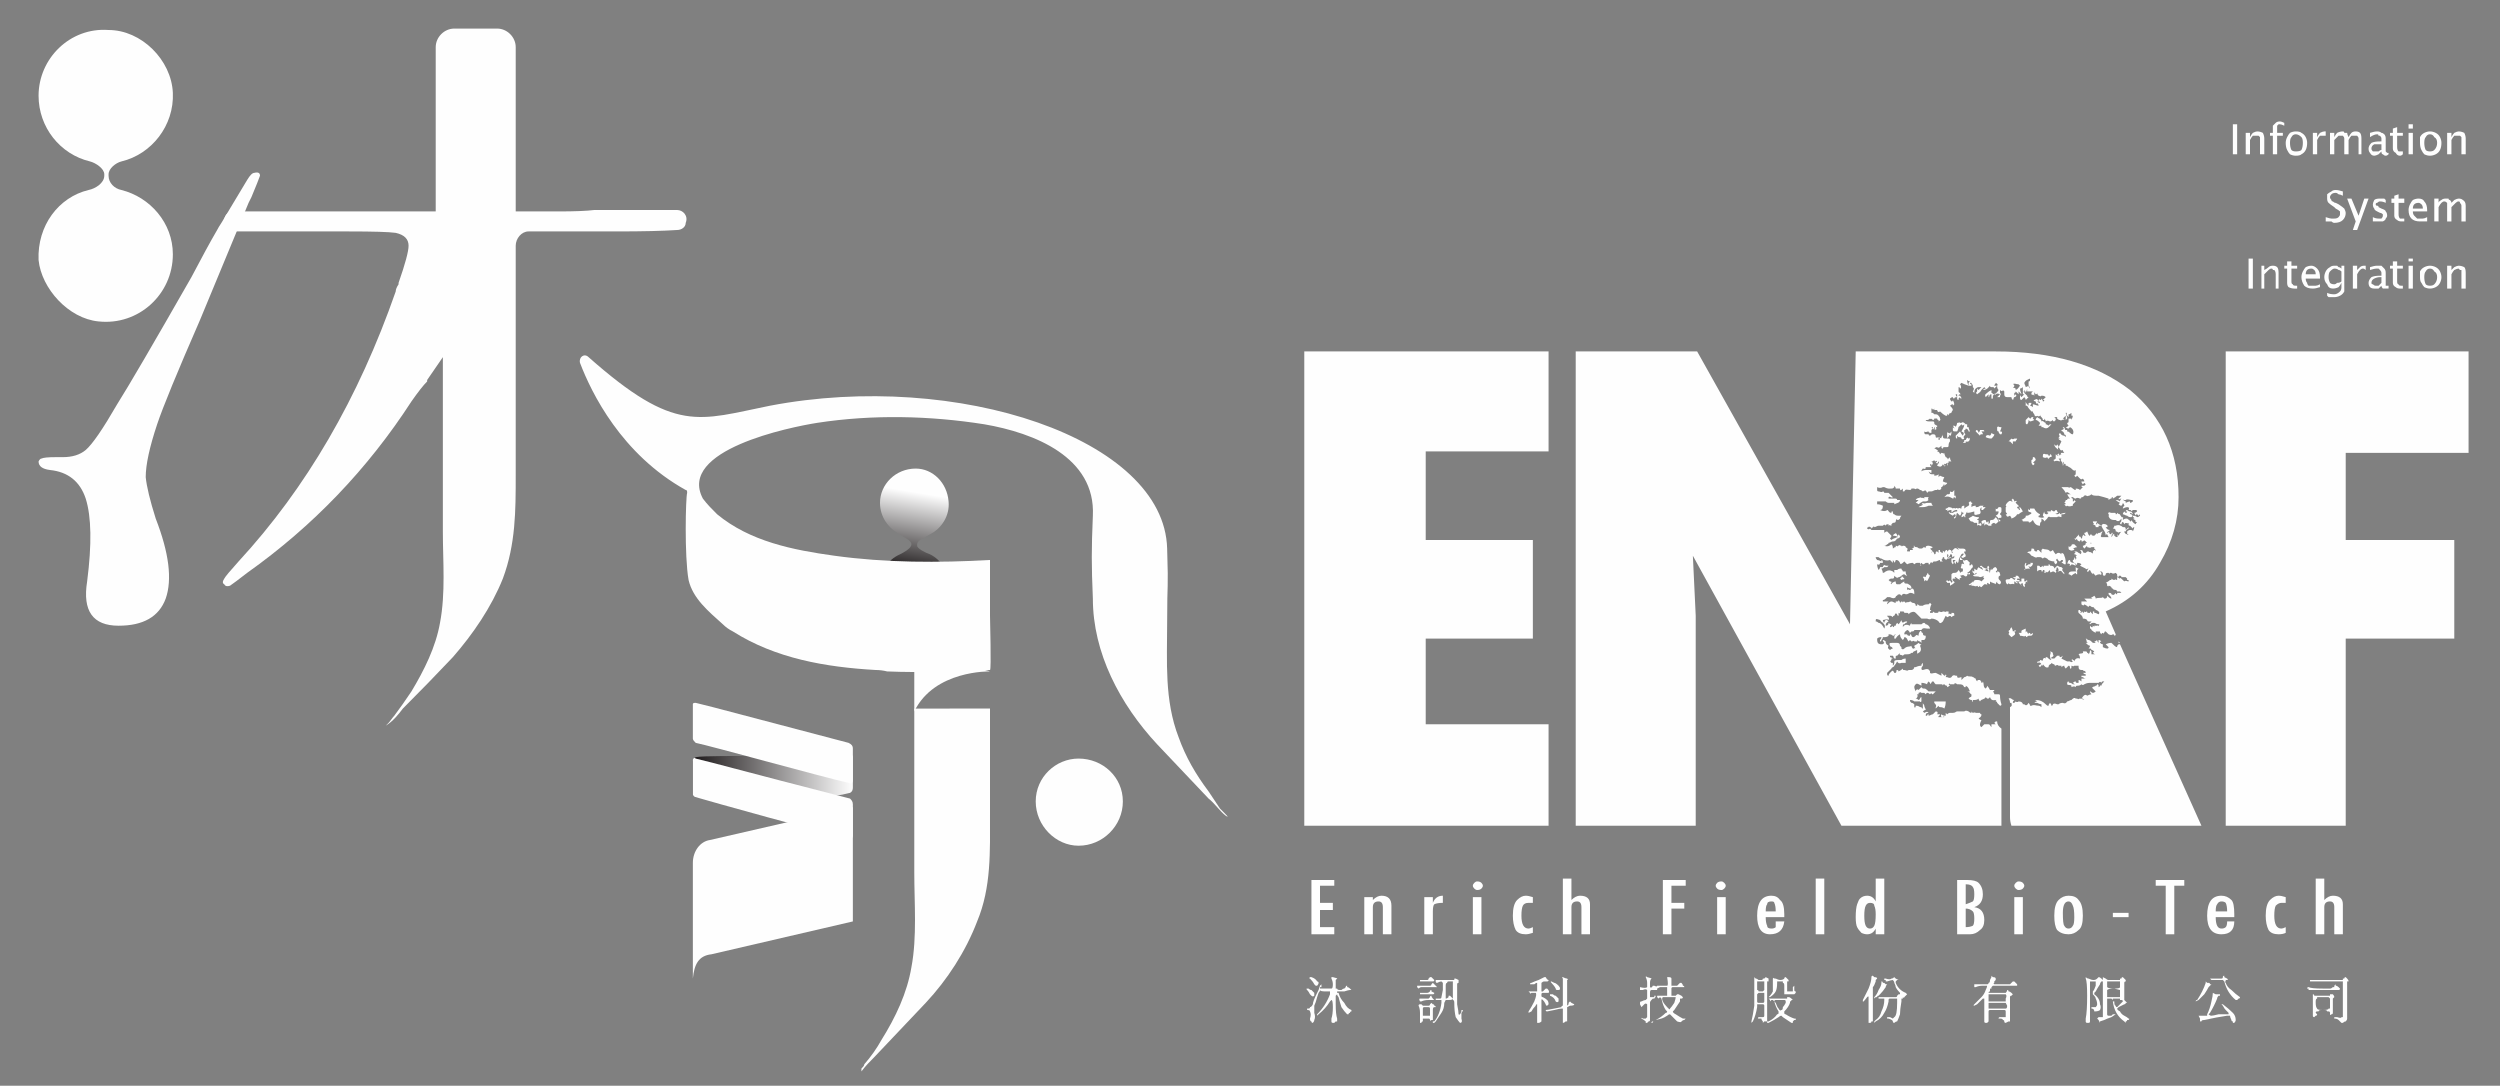<svg xmlns="http://www.w3.org/2000/svg" version="1.2" viewBox="0 0 175 76">
  <rect x="0" y="0" width="175" height="76" fill="#808080" stroke="none"/>
  <defs>
    <linearGradient id="enrf1" x2="1" gradientTransform="matrix(.913 -5.481 2.993 .499 51.612 38.012)"
      gradientUnits="userSpaceOnUse">
      <stop offset=".028" stop-color="#231f20" />
      <stop offset="1" stop-color="#fefefe" />
    </linearGradient>
    <linearGradient id="enrf2" x2="1" gradientTransform="matrix(11.248 0 0 3.214 48.486 52.612)"
      gradientUnits="userSpaceOnUse">
      <stop offset=".028" stop-color="#231f20" />
      <stop offset="1" stop-color="#fefefe" />
    </linearGradient>
  </defs>
  <style>
    .enrf-svg {
      fill: #fefefe
    }
  </style>
  <g id="logo-white">
    <path id="&lt;Path&gt;" fill="url(#enrf1)"
      d="M64.2 38.2v-.1c0-.3.6-.5.9-.7.8-.4 1.4-1.3 1.3-2.3-.1-1.3-1.1-2.3-2.3-2.3-1.4 0-2.5 1.1-2.5 2.4 0 1 .6 1.8 1.4 2.2.2.2.8.4.8.7 0 .3-.6.6-.8.7-.9.4-1.5 1.3-1.4 2.4.1 1.2 1.2 2.2 2.4 2.2 1.3 0 2.4-1.1 2.4-2.4 0-1-.5-1.8-1.3-2.2-.3-.1-.9-.4-.9-.6z" />
    <path
      d="M172.8 31.7v-7.1h-17v33.2h8.4V44.7h7.6v-6.9h-7.6v-6.1zM99.8 44.7h7.5v-6.9h-7.5v-6.2h8.6v-7H91.3v33.2h17.1v-7.1h-8.6zM138.7 36.5q0 .1.1.2.1-.1.1-.2v.3q.1-.2.3 0h.2v-.1q.1-.1.2-.1c.1.1.1.1.3-.1-.1-.2-.1-.2-.2-.3-.1.1-.1.2-.3.2q-.1 0-.1.1c0 .1 0 .1-.1.2v-.3.1q-.1 0-.1.1-.1-.1-.1-.2c-.1 0-.2 0-.3.1zM135 40.1c-.1 0-.1.1-.1.1q-.1.1-.1.2c-.1 0-.1-.1-.2 0q.1.1.1.3l.1-.1c.1.1.1.1.2-.1l.1-.2-.1-.1c-.1 0 0-.1 0-.1zM134.9 35.2c-.1 0-.2.1-.3 0l-.1.1h.1c0 .1-.2.1-.3.2h.3q.2 0 .4-.1h.3q-.1-.1-.1-.2h-.3zM135.4 49.1v.1q.2.2.1.3v.1l.2-.2c0 .1.1.1.1.1q.2 0 .3.1.1-.2.1-.5h-.8zM139.9 30.2q0 .1.1.2h.1c.1-.2 0-.2-.1-.2q.1-.2.1-.3h-.1c-.1 0-.1-.1-.2 0v.2q0 .1.1.1zM139.5 30.6q.1-.1.1-.2-.1 0-.2-.1 0 .1-.1.2c-.2-.1-.3 0-.3.1q.2.1.4.1l.1-.1zM138.6 36.8c.1 0 .1 0 .1-.1s-.1-.1-.2 0v-.3h-.1c0-.1.2-.1.1-.2-.1 0-.2 0-.4-.1-.1.1-.2.1-.3.2.1.1.1.2.2.2q.1 0 .2.1h.2v.2q.1-.1.2 0zM136.8 30.2h.2q.1-.2.1-.4v.1l.2-.2.1.1.1-.1c0 .2-.1.3-.2.5.2.1.2.1.1.3q-.1-.1-.2-.3l-.3.3c0 .1 0 .2.1.2v-.2l.1.1c.1 0 .2 0 .2.1q.1.1.2 0s-.1-.1 0-.2.1-.1 0-.2v-.2q.1 0 .1-.1c.1 0 .2.1.2.2h.1q-.1-.2-.1-.3h-.1v-.2h-.1c-.1-.1-.2-.2-.3-.1h-.1c-.1-.1-.1 0-.1 0h-.1q0 .1-.1.3c0-.1-.1-.1-.2-.1q.1.1.1.2l-.1-.1v.2s0 .1.1.1zM137.4 31h.2v-.1q.3.1.3-.3 0 .1-.1.1c-.1-.1-.1-.1-.2.1h-.1v.1l-.1.1zM138.7 30.4h.1q0-.1-.1-.2h.2q0-.1-.1-.1h-.2q0 .1-.1.2 0-.1-.1-.2-.1 0-.1.1l.3.3q0-.1.1-.1zM134.8 35.1c.1 0 .2-.1.2-.1-.1-.1 0-.1 0-.2H134.7v.1c-.1-.1-.2 0-.3-.1 0 .1-.2 0-.3.2h.2l-.2.2c.1 0 .2.1.2.1q.1-.1.3-.2h.2zM139.5 27.6s0-.1-.1-.1v-.2q-.2.1-.3.2c-.1.1-.2.1-.1.3l.2-.2v.2c.1 0 0-.2.2-.2V27.9h.1v-.1c0-.1 0-.1.1-.2v-.1q0 .1-.1.1zM136.7 34.9c.1 0 0-.1.1-.1l.1.1v-.2h-.1v-.4c-.1.1-.1.2-.3.1 0 .2 0 .2-.2.2l-.2.2c.3-.1.4 0 .6.1zM148.4 45l-.1-.1v.1h.1zM141.9 27.7l-.2-.2v-.1h-.1v.2h.1l-.2.2q-.1-.1-.1-.2v.2c0 .1 0 .2.1.2l.2-.2q.1.1.1.2l.2-.2q-.1 0-.1-.1zM144.9 38.5c.1.1.2 0 .3 0h.1-.1q0-.1-.1-.1.2-.1.3-.1l-.2-.2h-.1q-.1 0-.1.1c-.1.1-.2.1-.2 0v.2c0 .1.1.1.1.1z"
      class="enrf-svg" />
    <path id="&lt;Compound Path&gt;" fill-rule="evenodd"
      d="M140.1 57.7v.1h-11.2l-10.4-18.9.2 4.2v14.7h-8.4V24.6h8.5l10.7 19.1.4-19.1h9.8q5.9 0 9.4 2.7 3.4 2.8 3.4 7.5 0 2.4-1.3 4.6-1.3 2.3-3.8 3.4l.7 1.6q0 .1-.1.1 0-.1-.1-.1-.1.1-.3 0l-.2-.2q-.1 0-.1.1c-.1.1-.1 0-.1 0-.1 0-.1.1-.1.1-.1-.1-.1-.1-.1-.2h-.3v.1q-.2-.1-.3-.2 0-.1-.1-.1v-.2l.1.1h.1q0-.1-.1-.1c.2 0 .2.1.2.1v-.1h.2c0-.1.1.1.1 0q.1-.1 0-.1c-.2 0-.2-.1-.3-.1h-.1q-.1 0-.2.1c-.1-.1.1-.1.1-.2h-.2s-.1 0-.1-.1q-.1-.1-.3-.1c0-.2-.2-.3-.3-.4 0-.1-.1-.2.1-.2q0 .1.1.1l-.1.1q.1 0 .2-.1v.1c.1 0 .1-.1.1-.1.1.1.1 0 .2 0 0 .1 0 .1.2.1v-.1l.2.2v-.2h.1v.1c.1 0 .1 0 .3.1q.1-.1 0-.2t-.2-.1q0-.1-.1-.1 0-.1-.1-.1t-.2-.1q-.1 0-.1.1-.1-.1-.3-.2c0 .1-.1.1-.2 0v-.2h.4l-.2-.2h.6q-.1 0-.1-.1.1 0 .2-.1.1.1.1.2c.2-.1.4 0 .5-.1l.1.1c.2 0 .2-.1.2-.2.1.1.2.2.3.2 0-.1-.1-.2-.2-.3v-.1c.1 0 .2 0 .2.1.2.1.2 0 .3-.1q0 .1.1.1v-.1h.3l-.1-.1h-.2q-.1-.1 0-.1c-.1 0-.3 0-.3-.1q-.1 0-.1-.1s-.1-.1-.2-.1c0 .1-.1 0-.1 0 0-.1 0-.2-.1-.2q.2-.1.3-.2h.1v-.1c.1.1.2.1.2.1.1-.1.1 0 .2 0v-.2c.1 0 .1.1.2.1 0-.1.1 0 .2.1l.1.1c.1-.1.2 0 .3 0v-.1h-.1v-.1l-.1-.1h-.3q0-.1-.1-.1c-.1 0-.1 0-.1.1-.1 0-.1-.1-.1-.2l-.1-.1q-.2.1-.3 0h-.1q0 .1-.1 0c-.1 0-.2 0-.2.1s-.1.1-.1.1q-.1 0-.1-.1v-.1l-.1-.1h-.1l.1.1c0 .1 0 .2-.1.1q-.2 0-.3.1l-.2-.2v.1c-.1-.1-.1-.1-.2-.3-.1 0-.1.2-.2.1q0-.1.1-.2c-.1 0-.2.1-.2 0l-.4-.2.1-.1c-.1-.1-.2-.1-.3-.1v.1c-.1.1-.1-.1-.2-.1q.1.1.1.2-.2-.1-.3-.1 0 .1-.2.1.1 0 .1-.1c-.1-.1-.2 0-.2-.1.1 0 0-.2.2-.2q0 .2.3.2l-.1-.1v-.1c.1 0 .1-.1.1-.2q.1.1.1.2c.1-.2 0-.2 0-.3h.1q-.1-.1-.2-.1 0-.1.1-.1l-.1-.1h.1q.1 0 .2.1s.1 0 .1.1q.2-.1 0-.3.2 0 .2.1c0 .1.1.1.2.1.1-.1.1-.1.2-.1.1.1.2 0 .2.1q.1 0 .1.1v-.2l.1-.1q.1 0 .1.1v-.1l-.1-.1v-.1h-.2c-.1.1-.2 0-.3 0v-.1l-.2.2q-.1-.1-.1-.2.1 0 .2-.1V38h.1l-.1-.1c-.1-.1-.1-.1-.2 0h-.1v-.1q-.1 0-.1.1-.1 0-.2-.1v-.1l-.1.1-.1-.1h.1c0-.1.2-.2.2-.3 0 .1.1.2.1.2.1-.1 0 0 .1.1.1 0 0-.1.1-.2 0-.1 0-.1.1 0h.1q-.1-.1-.1-.2.1 0 .2-.1c.1.2.1.3.2.3q0-.1.1-.1c0 .1.1.1.2.1l.2-.2v.1l.1-.1h.1s.1-.1.2-.1q-.1.1-.1.2c0 .1-.1.1 0 .2h.5l-.1-.2q-.1 0-.1.1c0-.3-.2-.4-.3-.7h-.2v.1h-.2c0-.2-.1-.1-.2-.2h.1q-.1-.1-.1-.2h.3c-.1.2-.1.2 0 .2v-.1q.1.1.3.2c.1-.2.2-.1.3-.1q.2.1.1.2h-.1q.1.2.3.2c-.1.1-.2.1-.2.2q.1 0 .1-.1c.1.1 0 .2.2.2v-.1h.1c-.1.2-.1.2-.1.3q.1-.1.1-.2h.1v.1q.1.1.2.1c.1-.1 0-.1 0-.2l.1.1q.1-.2.2-.3c-.1.1-.2 0-.2.1q-.1-.1-.2-.1c0-.1 0-.2-.2-.2q.1-.1.1-.2h.1c.2-.1.4 0 .5.1h.1c.1 0 .1.1.1.2l.2-.2v.1q-.2.1-.2.2h-.1c0 .1.1.2.2.2q0 .1.1 0h-.1v-.2q.1-.1.2-.1c.1 0 .2 0 .2.1q.1-.2.1-.3-.1 0-.1.1l-.2-.2c-.1 0-.1 0-.1-.2-.1.1-.2-.1-.3.1-.1-.3-.2-.1-.2 0q-.1 0-.1-.1c.1-.1.1-.1.1-.3q-.2.3-.4.1h-.1q-.2 0-.3-.1s-.1-.1-.1-.2c.1-.1-.1-.1 0-.2 0-.1.1 0 .2 0h.2c.1 0 .1 0 .1.1q.1 0 .1-.1.1.1.2.1c0 .1.1.1.1.2.2 0 .1.1.1.1v.1c.1-.1.2-.1.3-.1.1.1.2.1.2.2q.1 0 .1-.1.1.2.3.3 0-.1.1-.1c-.1-.1-.2-.1-.1-.2q-.1 0-.2-.1h.1q0-.1-.1-.1v-.1q.2 0 .3.1.1 0 .2-.1V36l-.1.1-.1-.1q-.1 0-.1.1l-.1-.2q.1 0 .2-.1c-.1-.1 0-.1.1-.1h-.4l-.1.1q0-.1-.1-.1h-.1q.1-.2-.1-.2-.1 0-.3.1c0-.2.2-.2.1-.2q0-.1-.1-.2 0 .1-.1.2-.1 0-.2-.1l.1-.1q-.2-.1-.3-.2.2 0 .3.1 0-.1.1-.2c-.1 0-.2.1-.2 0l.2-.2h-.3q-.1.1-.3.2v-.1q-.1 0-.1.1-.1 0-.2.1v-.1q-.3-.1-.7-.2c-.3 0-.4 0-.5-.1q-.1.1-.2.1c-.1.1-.2-.1-.3 0l-.1.1h-.1q0 .1-.1.1-.2-.1-.3 0-.1 0-.2-.1h-.1q0 .1.1.1v.2q.1 0 .1-.1l.1.1-.2.2v.1c-.1 0-.2.1-.4 0-.1.1-.1 0-.2-.1h.1q0-.1-.1-.1.1-.1.1-.2h.1q0-.1.1-.1h.1q-.1-.1-.2-.3h.3q-.1 0-.2-.1t-.2 0q-.1-.2-.3-.4h.5q0 .1.1 0 .1 0 .2.1t.2.1v-.1q.2 0 .3.1l.2-.2q-.1 0-.1-.1h.2l.1-.1-.1-.1-.1.1q-.1-.1-.1-.2h.2q0-.1-.1-.2-.1.1-.2 0l-.2-.2-.1.1-.1-.1.1-.1v-.3c-.1.1-.2 0-.3-.1-.1-.1-.2-.1-.3-.2h-.1q0-.2-.1-.1s0-.1-.1-.2c0 .1.1.2 0 .3q0-.2-.1-.3-.1-.1 0-.2h-.2q.1.1.1.2c-.1 0-.2-.1-.4 0 0 0 0-.1-.1-.1q.1 0 .2-.1v-.3q.1.1.2.1l-.1-.1q.1 0 .1-.1 0 .1.1.2 0-.1.1-.1s-.1-.1 0-.1h.2q-.1-.1-.1-.2c-.2.1-.2-.1-.3-.2-.1.1 0 .2 0 .2-.1-.1-.3-.2-.3-.4l.1.1q.1 0 .1-.1.1.1.1.2l.2-.4-.1-.1h-.1l.1-.1h-.1q0-.1.1-.2c-.1 0-.1-.1 0-.2q.1.2.3.2l.1.1v-.2q0 .1-.1 0 0-.1-.1-.2-.1 0-.1-.1.1 0 .2-.1-.1 0-.1-.1c.2 0 .1.2.2.2h.1v.1c.2 0 .2.2.4.2.1-.2 0-.4-.2-.5l-.1.1q-.1 0-.2-.1.1 0 .2-.1-.1-.1-.1-.2.1 0 .1-.1v-.2h.2v.1q.1-.2.1-.3h-.1v-.2q-.1.1-.2.1v.2c-.1-.1-.2-.2-.1-.3h-.1q0 .1.1.3v.1l-.1.1v-.3l-.2.2q.1 0 .1.1c-.1-.1-.2.1-.3 0q-.1 0-.2-.1v-.1h-.2l.1.1v.1l-.1.1q-.1 0-.1-.1-.1.1-.2.1-.2-.1-.3 0 0-.1-.1-.2v.1h-.1c0-.2-.2-.2-.2-.4v.1c-.1.1-.2 0-.2 0-.1.1-.2 0-.2-.1q-.1-.1-.1-.2h-.1q-.2-.2-.3-.4h-.1v-.3c0 .1.1.2.2.3v-.1c0-.1 0-.1.1-.1h.1q0 .1-.1.2.1 0 .2.1v-.2c.1 0 .3.1.4.1q0-.1-.1-.2v.1q-.1-.1-.1-.2c-.1 0-.2-.1-.1-.1.2-.1.2-.1.3.1h-.1q.1.1.2.1 0-.1-.1-.1V28q.1-.1.1 0 .1 0 .1-.1.1.1.1.2.1 0 .1-.1h-.1l.2-.2c-.1-.1-.2-.1-.3-.1-.1.1-.1 0-.2 0q-.1-.1-.1-.2 0 .1-.1.1-.1-.1-.1-.2v.3l-.1-.1q0 .1-.1 0v-.1l.1-.1h-.4v-.2q0 .1-.1.3 0-.1-.1-.2v.1h-.1v-.3q-.1.1-.2.1c0 .2.1.3.1.4l-.2-.2v.2l-.2-.2q0 .1-.1.1v.2l.1-.1c.1.1 0 .2-.1.2-.1.1 0 .1-.1.2q-.1-.1-.1-.2h-.3q-.2 0-.2-.2v-.2l-.1-.1c0 .1-.1.1-.2 0v.2q.1.1 0 .2v.1h-.2l.2-.2q-.2-.1-.3 0c0 .1 0 0-.1 0q.2-.1.3-.3c-.1-.1-.1-.2-.1-.3q.1-.1-.1-.2c0 .1-.1.1-.1.2h.2l-.1.1-.1.1q0-.1-.1-.1h-.1q-.1 0-.1-.1c-.1.1-.2.3-.5.3q.1-.1.2-.1l-.1-.1-.2.2c-.1.2-.2.2-.3.3-.1-.1-.1-.1 0-.2v-.2l.1.1.2-.2h-.2q-.1 0-.2.1t-.1.3l-.1-.1c.1-.2.1-.2 0-.3V27c0-.1-.1-.1-.1-.2h-.1q0 .1.1.1v.1h-.2v-.2l.1-.1q-.1 0-.2-.1 0 .2.1.4-.3-.1-.5-.2l-.1.1c.1.1.1.3 0 .3q0-.1-.1-.1v.3s0 .1.1.1q0 .1.1.1h-.1s-.1 0-.1.1h.1q.1.1.1.2-.1 0-.1-.1l-.1.1v.1c-.1 0-.1-.1-.1-.1v-.3h-.1q0 .1.1.2-.2 0-.2.1-.1 0-.1-.1-.1 0-.2.1 0 .1.1.2.1 0 .1-.1.1.2.1.3l-.1.1v-.1q-.1 0-.2.1c.1.1.2.2.2.3-.1.1-.1.3-.2.2q-.1.1-.1.2 0-.1-.1-.1v.1h-.1q-.2-.1-.4-.3c-.1.1-.2 0-.2-.1h-.2v-.1l-.1.1q0-.1-.1-.1v.3h.1l.1.1c.2 0 .2 0 .3.1q.1.1.1.2s.1.1-.1.2v-.1q-.1 0-.1-.1h-.2q0 .1-.1.1l-.1-.1c0 .1-.1 0-.1 0q-.1.1-.2.1h-.1c0 .1.2.1.3.1h.2q.1 0 .1.1c0 .1 0 .1.2.2v.1q-.1 0-.1-.1c0 .1.1.2 0 .3-.1-.1 0-.2-.1-.2v.2q-.1-.1-.1-.2h-.1l.1.1-.1.1v.2c-.1 0-.2 0-.2-.1-.1 0-.2.1-.3 0 0 .1 0 .2.1.2h.2c0 .1.1.1.1.1q.1-.1.2-.1c.1 0 .2 0 .2.2.1.1.1 0 .2 0v.2q.1 0 .1-.1l-.1-.1c.2.1.2.1.2 0q.1-.1.1-.2c0 .3 0 .3.3.3.2 0 .2 0 .2.2q-.1.1-.1.3 0 .1-.1.1h-.2q-.1 0-.1.1-.1 0-.1-.1v-.1c-.1.1-.2.2-.3.1q-.1 0-.2.1.1 0 .2.1.1 0 0 .1c.1 0 .2.1.2.2l.1-.1c.1 0 .2.1.2 0q0 .1.1.3c.1 0 .1.1.1.2 0 0 0-.2.1-.1v.1q0-.1.1-.2 0 .2.1.3h-.2v.1h-.1s.1.1 0 .2v-.2q-.1.1-.2.1v-.1c0 .1-.1.2.1.2-.1.1-.1 0-.2-.1-.1.2-.2.2-.4.1 0-.1.2-.2.1-.3-.1.1 0 .2-.2.1l.1-.1c-.1-.1-.1 0-.1 0q-.1 0-.1-.1c-.1.1-.1.1-.2.1l.1.1q0 .1-.1.2v-.1h-.1q0 .1.1.2h-.4c0 .2-.1.1-.2.1q-.1.1-.1.2c.1-.1.3-.1.4-.1h.3v.2q-.1 0-.2-.1c.1.2.1.2.3.2h.1v.1q.2 0 .3-.1v.2l.1-.1q.2.1.3.1-.1.2-.1.3.2.1.3.1c0 .1-.1.1-.2.2v-.1c-.1 0 0 .1-.1.1 0 .1-.2.1-.1.2l-.1.1c-.2 0-.2-.1-.2 0h-.1c-.1 0-.2.1-.3.1h-.2l-.1.1c-.1-.2-.1-.2-.3-.1q-.1-.1-.2-.1-.1-.1-.2-.1c-.1 0-.1.1-.2 0h-.2c0 .1-.1.1-.1.1-.2 0-.3-.1-.4.1h-.1v-.2c-.1.1-.2.2-.2 0H132.7q0-.1-.1-.2v.1c-.1.1-.1.1-.3.1h-.1q-.1 0-.3-.1h-.1q-.2.1-.4 0v.2q0 .1.1.1c.1 0 .2.1.3 0 0 0 .1 0 .1.1h.3l.3.3c-.1.1-.2-.1-.3 0v.1h.4c.1 0 .2 0 .2.1h.2c0 .2-.2.2-.4.3v-.1h-.4c-.1 0-.2-.1-.2-.1H131.4v.2q.2 0 .4.1c0 .1 0 .3-.2.3.2.1.4.1.5 0 .1 0 .1.2.3.2 0-.1 0-.1.1-.1 0 .1 0 .2.1.2.1.1.2.1.3.1h.2q-.1.1-.1.2c-.1.1-.1.1-.2.1v-.1q-.1.1-.1.2t-.2.1l-.1.1v.1c-.1 0-.1-.1-.2 0v-.1c-.1 0-.2 0-.2.1-.1-.1-.1-.1-.2 0h-.3c-.1 0-.2.1-.3.1q0-.1-.1 0l-.1.1q0-.1-.1-.1c-.1-.1-.1 0-.1 0q-.1 0-.1.1.1.1.2 0l.1.1H131.9v.2q.1-.1.2-.1l.3.3q0 .1-.1.2l.1.1c.1-.1.2-.1.4-.2h.1q-.2-.1-.4-.1c.1-.2.2-.1.2-.2q.1.1.1.2.1 0 .1-.1.1.1.1.2-.1.1-.2.1c-.1.1-.1.2-.3.2-.1 0-.2.1-.3.1 0 .1-.1.1-.1.1-.1.1-.1.1-.2.1.2.1.4 0 .5-.1.1.1.1.2.1.3q.1-.1.2-.1v-.1c.1 0 .1.1.2 0 0-.1.1 0 .2 0 0 0 0 .1.1 0q.2 0 .2.1c.1.1.2.1.1.2v.1h.2v-.1h.2q0-.1-.1-.1.1 0 .2-.1s-.1-.1 0-.1c0 .1.1.1.2.1 0 0 .1.1.2.1h.1c.1 0 .1-.1.2-.1q.1.1.1 0t.2-.1q.1 0 .3.1-.1.1-.2.1l.2.2q-.1 0-.1.1l.1-.1q.1.1.1.2c.2 0 0-.2.2-.2l.1.1v-.2h.1v.1q.1.1.2.1v-.2q0 .1.1.1v.1c.1-.2.1-.2.2-.2v.1c.1 0 .1-.2.2-.1q.1 0 .1.1t.1.1q0-.1-.1-.1l.2-.2q.1-.1.3.1 0-.1-.1-.2.1.1.2.1h.1c.2 0 .3 0 .3.2q.1 0 0 0h-.1v.1q.1.1.1.2c0 .1-.1.1-.1.1q-.1.1-.2 0 0-.1.1-.1 0-.1.1-.1-.1-.1-.2 0c-.1.2-.2.3-.2.5q0 .1-.1.1v-.1q-.1 0-.1.2-.1-.1-.1-.2l.1-.1h-.2v.1q.1.1 0 .2-.1-.1-.1-.2v-.2q.2 0 .2-.1v-.1l-.1.1c-.1 0 0-.1-.1-.2-.1 0-.1 0-.1.1l-.1.1q-.1-.1 0-.1 0-.1-.1-.1v.2c.1 0 .1.1.2 0h.1c-.1.1-.2.1-.3.1 0 .1-.1.1-.2 0 0-.1 0-.1-.1-.1q0 .1-.1.2l.1.1h-.2v-.1c-.1 0-.2.1-.3.1h-.1q-.1 0-.1.1-.2-.1-.2.1h-.1v-.1h-.2q-.1.1-.2.1l-.1-.1-.1.1v-.1h-.2q-.1 0-.2.1l-.1-.1q-.2 0-.4.1l-.2-.2-.1.1c-.1.1-.2.1-.2 0-.1-.2-.2-.2-.3-.2q0 .1-.1.2 0-.1-.1-.2v.2l-.2-.2q-.3.1-.6-.1-.1 0-.2-.1h-.2q0 .1.1.2.1 0 .3.1v-.1q.1 0 .1.2h-.2c0 .2-.2.1-.2.1q0 .2.1.4.1-.1.1-.2h.2c0-.1.1-.2.2-.1h.2l-.1.1h-.2q-.1.1-.2.1.1.2.1.3.1 0 .2-.1c.2-.1.3-.1.5 0l.1.1v-.2h.2c.1-.1.2-.1.3-.1 0 .1.1.1.1.2h.2c0 .1 0 .2.1.3q-.1 0-.2-.1-.1 0-.2.1l.2.2c0 .1-.1 0-.2.1l-.1-.1s.2-.1.1-.2c-.1.1-.2.1-.2.1-.1.1-.2 0-.3-.1q0 .2-.1.2h-.1q-.1 0-.2.1l.1.1c.1 0 .1 0 .1.1q-.1 0 0 .1c0-.1.2-.2.3-.2q0 .2.1.2h.2q.1-.1.3-.2v.1c.1.1.2 0 .3.1.2.1.2.2.2.3q-.2 0-.3-.1v.2c.1-.1.1 0 .2 0q.1-.1.2-.1c.1.1.1.2.1.4q-.1-.1-.3-.1c-.2.1-.2.1-.3.1q-.2-.1-.3.1l-.1-.1q-.2 0-.2.1-.1 0-.1.1c-.1.1-.2.1-.4 0h-.2l-.1.1q-.1.1-.2.1v.1h.4l-.1.1v.1c.1-.1.2-.2.3-.2.1 0 .2.1.3.1v-.1h.1q.1 0 .1-.1.1.1.1.2l.1-.1q.1 0 .1.1 0-.1.1-.1l.1.1c.1-.1.2 0 .3-.1.1 0 .1.1.2.1q.2 0 .2.2h.1v-.1c.1 0 .1.1.2.1h.2c.1-.1.3-.1.4-.1l.1-.1.1.1q-.1.2-.1.4h.1c-.1.1-.1.1-.1.2h.2v-.1q.1.1.2.1h.1q.1 0 .1-.1c.1 0 .2.1.3 0h.1c.1.1.1 0 .1 0h.2v.2c.1-.1.1 0 .2 0v-.1c.2 0 .2 0 .2.2q-.1 0-.2.1c-.1-.2-.2 0-.3 0l-.1-.1-.2.4c-.1.1-.2.2-.3 0-.1-.1-.3-.2-.5-.2q-.1.1-.3 0h-.4l-.4-.4c-.1-.1-.2-.1-.4 0l-.1.1q0-.1-.1-.1h-.2q0-.1-.1-.1h-.2v.2q0-.1-.1-.1v.2q-.1 0-.1-.1c-.1-.1-.1-.1-.2.1q-.1 0-.1.1-.1-.1-.2-.1h-.2c0 .1.2.1.1.3-.1-.1-.3 0-.4 0q0 .1.1.2c-.2 0-.2-.1-.3-.2-.3-.1-.3-.1-.3.1q.1 0 .2.1.1 0 .2.1t.2.3c.1-.2 0-.3-.1-.4h.1q0-.1.1-.2c.1 0 .1 0 .2.1-.2.1-.2.2-.2.3q.2 0 .2-.2.1.1.2.1-.1.1-.1.2.1 0 .2-.1v.1q.1 0 .1-.1h.1q0-.1.1-.2l.1.1q.1-.1.2-.3 0 .1.1.2c.1-.1.2-.1.3-.1q0 .1-.1.1l-.1.1c-.1 0-.1 0-.1.2.1-.2.3-.2.5-.1q0-.1.1-.2v.1h.7q.2-.2.3 0 .1 0 .2.1s.1.1.1.2h-.2c-.1 0-.3-.1-.4.1h-.5c0 .1-.1.1-.2.1l-.1.1q-.1-.2-.2-.2c-.1.1-.2.1-.2.3h.2c0 .1.1.1.2.1v-.1q.1 0 .1.1.1.2.3 0 0-.1.2 0 0-.2.1-.3c0-.1.1 0 .1 0q0 .1.1.1c0 .1 0 .2.2.2v.1q0 .1-.1.2h-.2v.2l-.1-.1q-.1 0-.2-.1v.1h-.2c0-.1-.1 0-.2 0l-.1-.1-.1.1c-.1-.1-.1-.3-.3-.3q0 .1-.1.2c-.1-.1-.2-.2-.2-.4q-.2.1-.3.3h-.1v-.1q0-.1.1-.2-.1 0-.1.1h-.1c-.1-.1-.2-.1-.3-.1v.1q-.1.1-.3.1h-.1q0 .1-.1.2 0 .1-.1.1v-.1q.1-.1.1-.2c-.1 0-.2 0-.3.1 0 .2 0 .4.3.4.1 0 .1 0 .2-.1q-.1-.1-.1-.2.1 0 .2.1c0 .1 0 .2.2.3-.1.2 0 .2.1.3q.1-.1.2-.1c-.1-.2-.2-.1-.2-.2-.1-.2 0-.2.2-.2h.3q.2 0 .2.2l.1.1v.1q.1.1.2 0c.2-.2.4-.1.5-.2q0 .1.1.2h.1q0-.1.1 0-.1-.1-.1-.2.2-.1.3-.2c.1.1.1.1.2.1l-.1.1c.1.2.1.4-.1.5q-.1.1-.1 0v-.2c-.2.1-.3.1-.3.2h-.1c-.1.1-.2.1-.4.1-.1 0-.1 0-.2.1-.1-.1-.3 0-.2-.2l-.2.2c-.1 0-.1 0-.1.1v.1c-.2 0-.1-.1-.2-.2h-.2v.1q.1 0 .2.1h-.1v.1c-.1.1-.1.1 0 .2h.1v.2q.1-.1.1-.2v-.1c0-.1.2-.1.3-.1h.2q.1-.1.3-.1v.3H133.1q-.2.1-.3-.1-.1.2-.2.3c0 .1-.2.1-.2.2l-.3.3v.1q0 .1.1.1 0-.1.1-.2c.2-.2.2-.2.3 0h.1c.1-.1 0-.2.1-.2s.1.1.1.1q.2-.1.3-.2c0 .1 0 .1.1.1s.2.1.3 0h.2c.1 0 .2-.1.2-.2h.1q.2-.1.4-.1c0-.1 0-.1.1-.2v.2q-.1.1-.1.2t.1.1c.3-.1.4-.1.5.1v.1c.1.1.2 0 .4 0l.4.2v-.2l.2.2c.1 0 .1-.1.1-.1.1.1 0 .1 0 .2h.1q.2.1.3 0 .1-.2.3-.1h.1v.1c.1.1.2 0 .3 0v.2l.2-.2s.1 0 .2-.1c.1.1.3 0 .4.1.1 0 .1.1.2.1q0 .1.1.2 0-.1.1-.1h.1q.1.1.1.2.1 0 .1-.1c.1.2 0 .4.2.5q.1-.1.1-.2.1.1.2.3h.3q0 .1-.1.1.1.1.1.2h.3q.1 0 .1.1 0 .3.1.6 0 .1-.1.1l-.2-.2q0-.1-.1-.1 0-.1.1-.1c-.2 0-.4.1-.5-.2l-.1.1h-.1l-.1-.1c-.1.2-.3.1-.4.3q-.1-.1-.1-.2-.1.1-.3.1h-.1v.1c-.1.1 0-.1-.1-.1q-.1 0-.2-.1l.1-.1q.1 0 .1-.1v-.1c-.1 0-.1-.2-.3-.2h.2c-.1-.2-.1-.3-.3-.4v.1h-.1c-.1-.2-.2-.2-.4-.2h-.1c-.1-.1-.2-.1-.2 0h-.3q0-.1-.1 0l.1.1c-.1 0-.1.1-.2.1V48c-.1 0-.1 0-.2-.1q-.1 0-.1.1 0-.1-.1-.1h-.4l-.1-.1s0-.1-.1-.1-.1.1-.1.1c-.1.1-.1.1-.1 0l-.1-.1q-.1.1-.1.2-.2-.1-.4-.1v.2c-.2-.1-.3-.2-.4-.1q-.1.1-.1.2t.1.3c0-.1.1-.2.2-.1l.2-.2.1.1h.1q.1 0 .2.1l.1.1h.5l-.2.2q-.1 0-.1-.1l-.1.1q-.2-.2-.3 0l-.1-.1h-.2c-.1-.1-.1 0-.2 0v.1h-.1q.1.2-.1.3.1 0 .2.1c.1 0 .1-.2.2-.2V49.1s-.1.1-.1 0h-.4q-.1-.1-.3-.1c0 .1 0 .1.1.2q.1 0 .2.1v.2c.1.1.1-.1.1-.1q.2 0 .3.1h.1c0 .1.1.1.1.1v-.4c0 .1.1.1.1.2s.1.2.1.3q-.1 0-.2.1l.1.1c.2-.1.2-.1.3 0-.1 0-.2 0-.2.2h.1q0-.1.1-.1v.1c.1 0 .2-.1.3-.1l.2-.2q.2 0 .1.2h.2c0 .1-.2.2-.1.2h.4q0-.1-.1 0-.2 0-.1-.2.1.1.3.1v-.2l.1.1q.1-.1.2-.1h.2c.2 0 .2-.1.3-.1h.5q.1-.1.3 0 .1.1.2.1v-.1c.1.2.2 0 .3.1h.3c0 .1.1.1.1.1 0 .2-.1.2-.2.3q.1.1.2.1-.2.4 0 .5l.2-.2h.3c.1 0 .1.1.2.2v-.2h.3l-.1-.1.1-.1h.1q0 .3.3.5V57.7zm6.3-19.7h-.1q.1.1.1 0zm0-.6v-.1.1zm-10.9-7.6zm.8.7v-.3q0 .1.1.1t.1.1q0-.1.1-.2c0 .1 0 .3-.1.3l-.1-.1c.1.2-.1.2-.1.3v-.2zm-.3 8zm-1.6 1zm.1.1q-.1 0-.1-.1l.1.1zm-.4 5.8zm5.7 3.6h.1-.1zm8.8-14.1c0 .1 0 .1.2.2v.1q.2-.1.3-.1v.1q.1 0 .2-.1c0-.1 0-.1-.1-.1s-.3-.1-.4 0h-.1q-.1 0-.1-.1zm-6.8-7.8c.2-.1.2-.1.3.1 0-.1 0-.1-.1-.2v-.3q.1 0 .1-.1v-.1c-.2.1-.3.1-.4.3 0 .1.1.2.1.3zm-.9-.2q.1 0 .1.1t-.1.1c.1.1.2 0 .2.2.2-.1.2-.2.3-.3l-.1-.1c-.2 0-.3-.1-.4 0zm5.2 7h-.1.1z"
      class="enrf-svg" />
    <path
      d="M149.2 36.2c.1-.1.1-.1 0-.2q-.1 0-.1-.1.1 0 .2.1c0-.1-.1-.2-.2-.2q-.1 0-.2-.1-.1 0-.1.1h.1q0 .1-.1.1l-.1-.1q-.1.1-.1.2c.1 0 .2.1.3.1.1.1.2.1.3.1zM145 40.3q.1-.1.3-.2 0 .1.1.1v-.3l.1-.1q-.1 0-.2-.1v.2q0 .1.1.1h-.3c-.1 0-.3 0-.3.2q.1 0 .2.1zM141.9 29.7q.1-.1.1-.3l.1.1q.1 0 .3-.1l-.1-.1q0-.1.1-.1h-.2c0 .1-.1.1-.1.1l-.1-.1-.2.2v.2q0 .1.1.1zM141.6 36.5h.4c0 .1.1.1.2 0l.1-.1c.1.2.2.4.5.4 0-.2 0-.2.1-.3v-.2q.2.1.2.2l.2-.2q.1-.2.2-.1h.5c.1-.1.2 0 .3 0V36c.2 0 .2 0 .3-.1q-.2 0-.4.1v-.1c-.1.1-.2.1-.2.1q-.1 0-.1-.1.1.1.1 0c.1 0 .1 0 0-.1q0-.1-.1-.1l-.1.1q-.1 0-.2-.1-.1.1-.1.2v-.1h-.2q0 .1.1.1l-.1.1c-.2 0-.2-.1-.2-.2q-.1.2-.1.3l.1.1c-.2.1-.3 0-.4 0v-.1q.1 0 .1-.1c-.2-.1-.3-.2-.4-.4h-.3v.1q-.1 0-.1-.1c-.1.3.1.2.2.3 0 .1-.1.1-.1.1-.1.1-.2.1-.3.1v.1q-.1.1-.3.2.1 0 .1.1zM143.4 31.9c0-.1-.1-.1-.1-.1h-.1q-.2-.1-.2.1v.1q.2.1.3 0c.1.2.1.1.2 0 .1 0 .2-.1.1-.1q0-.1-.1-.1c0 .1 0 .1-.1.1zM154.1 57.8l-5.7-12.7h-.1c-.1.1-.1.1-.1.2-.1 0-.2-.1-.4-.3q-.2 0-.4.1l.2.2q0 .1-.1.1t-.3-.1v-.2q-.1 0-.2-.1 0-.1.1-.1-.1-.1-.2-.1v.2q-.1-.1-.1-.2-.1.1-.2.1l.1.1h-.2c-.1-.1-.2-.2-.3-.2-.1 0-.1-.1-.2-.1.1.1 0 .3.2.3h-.2c.1.1.2.2.3.2q0 .1-.1.2h.1q.1 0 .1.1.1 0 .2.1l-.1.1q.1.1.2.1h-.3v-.2l-.1-.1q0 .2-.1.3 0-.1-.1-.1 0-.1-.1-.1h-.2c.1.2-.2.1-.3.2q.1.1.1.3-.3-.1-.4.2 0-.1-.1-.1 0-.1-.1 0l.1.1q-.1.1-.2 0h-.2l-.4-.2.1-.2q-.1.1-.2.1c-.1-.1 0-.1 0-.1h-.2l-.2.2h-.2V46c.1 0 .2-.1.1-.2v-.1s-.1-.1-.2-.1c.1.1 0 .2 0 .3q0 .2.1.3c-.1 0-.2-.1-.2-.1-.1-.1-.1-.1-.2-.1v.1c-.1-.1-.2 0-.2.1s-.1 0-.2 0c0 .2-.2 0-.2.2.1 0 .2-.1.3.1q-.1 0-.2.1l.1.1c.1-.1.1-.2.2-.1v-.1c.1.1.2.3.4.2 0-.1 0-.1.1-.2 0 0 .1 0 .1-.1q.1.1.2.1c0 .1.1.1.1.1q.1-.1.2 0h.2v.1q.1-.1.2-.1 0 .1.1.2l.2-.2c.1 0 .1.1.1.2.1 0 .1 0 .1-.2.1 0 .1.1.2 0h.3v.1q0 .2.2.2h.1c0 .1.2 0 .2.2h-.2q.1.1.2.1v.1h-.3v.1h.1q.1.1.2.1h-.3v.2q-.1-.1-.2-.1v.2c-.2 0-.2 0-.2-.1q-.1 0-.2.1.1.1.2.1h-.2c-.1-.1-.2-.1-.2-.1q-.1 0-.1-.1c-.1 0-.1.1-.1.2.1.1.2 0 .3.1v.1q.2-.1.3 0 0-.1.1-.1c.1 0 .2 0 .3-.1q.1.1.2 0c.2-.1.3-.1.5-.1h.5c.1-.1.1-.1.2 0q0-.1.1-.1h.1c-.1.1-.2.2-.2.3-.1-.1-.1.1-.2.1V48q0-.1-.1-.1c0 .1-.1.1-.1.1-.1.1-.1 0-.2.1q-.1 0 0 .1l.2.2q-.1.1-.2.1c-.1 0-.1-.1-.2-.1q0 .1.1.2-.1 0-.3.1c-.1-.1-.2-.1-.4.2h.1l.1.1q-.2-.1-.3-.1c-.1 0-.1.1-.2 0h-.1c-.1-.1-.2 0-.3.1-.1 0-.2.1-.3.1q-.1.2-.3.1-.2 0-.3.1h-.1q-.2-.1-.3 0 0 .1-.1.1 0-.1-.1-.2-.1.1-.1.2c-.1 0-.1 0-.2-.1-.2-.2-.4-.3-.7-.3h-.1q.1 0 .2.1-.1 0-.2.1h.2q.2.1.3.1v.2q-.1-.1-.2-.1c-.2 0-.3-.1-.5 0h-.1q0-.1-.1-.2c-.1.2-.2.2-.3.1h-.1c0-.1-.1-.2-.3-.2 0 0-.1.1-.2 0l-.1.1h-.1c0-.1 0-.1.1-.2-.2 0-.2-.2-.4-.1q.1.1.1.3h.1c0 .1.1.2-.1.3V57.2q0 .3.1.6h4.4zM140.7 36.1q.1.1.1.2.3-.1.4-.3h.1q.1-.1.3-.2-.1-.2-.2-.3c-.1 0 0 .1 0 .2q-.1 0-.1-.1-.1 0-.1-.1c.1-.1.2 0 .1-.1l-.2-.2q0-.1.1-.1c-.1-.1-.1 0-.2 0q0-.1-.1-.2l-.1.1.1.1h-.1c-.1-.1-.2 0-.3.1q-.1.1-.1.2c.1.1 0 .1 0 .1v.3c0 .1.1.1.1.2h-.1c.1.2.1.2.3.1zM140.9 31.1v-.2h.2c0-.1.1-.1.1-.2h-.2c-.1.1-.2 0-.2 0l-.2.2h.1l.2.2zM141 44.2h.1c0-.2-.1 0-.2 0q0-.1-.1-.3-.1.1-.1.2c-.1 0-.1.1-.1.1.1.1 0 .1 0 .2l.2.2c.3-.2.3-.2.2-.4zM137.7 35.9q.2 0 .5-.1v.2c.1.1.2 0 .3 0 .1 0 .2-.1.1-.3 0 0 0-.1.1-.2v.2h.1l.2-.2h-.2q0-.1.1-.1h-.3c-.1.1-.2.1-.3.1v-.1q-.2 0-.3.1v-.2c.1-.1.1-.1 0-.1q0-.1-.1-.1l-.1.1c.1.1 0 .2 0 .2q-.2.1-.3.2v-.2c-.2 0-.2.1-.2.2-.1 0-.2-.1-.2 0-.1 0-.2-.1-.2 0-.1 0-.1-.1-.2 0-.1-.1-.3-.1-.3-.1q-.1.1-.2.1v.1h.1l.1-.1q-.1.1-.1.2.1-.1.3-.1c0 .2 0 .2.1.1q.1-.1.3-.1v.1q-.2 0-.3.1h-.2q0-.1-.1 0 .1.1.3.2l.1-.1q.1 0 .1.1c0 .1-.2.1-.1.2.2-.1.1-.3.2-.4l.2.2c.1-.1.1-.2.1-.3l.1.1h.1q-.2.1-.2.3.1 0 .2-.1v.1h.1c-.1-.1 0-.2.1-.4v.1zM141.5 41q0-.1-.1-.1c.2-.1.2-.1.2 0q0 .1.1.2c.1-.1 0-.2 0-.2.1 0 .1-.1.1-.2.1 0 .1.1.1.1v-.2q-.1.1-.2.1v-.2h-.2v.2h-.2c0 .1.1.2.2.3z"
      class="enrf-svg" />
    <path
      d="M141 40.9v-.2c.1 0 .1.2.3.1q-.1 0-.2-.1h.2l.1-.1h-.2v-.1h.2c-.1-.1-.1-.2-.2-.2h-.1v.1h-.2q.1.1.2.1l-.1.1c-.1-.1-.2-.2-.3-.1 0 .1-.2 0-.3.1 0 .1 0 .2.1.3q.1 0 .1-.1c.1.2.2 0 .4.1zM142.3 32c0 .1 0 .2-.1.2v.2c.1.2.1.2.2.1v-.1h-.1l.2-.2q0-.1-.1-.2h-.1zM142 44.3v.1q-.1-.1-.1-.2-.1 0-.1.1V44c-.2.1-.3.1-.3.2v.1h-.2c.1.1.1.2.1.2.2 0 .3.1.4 0 0 0 0 .1.1.1 0-.1.1-.1.2-.1s.2 0 .2-.2q-.1.1-.2.1s.1-.1-.1-.1zM137.9 40.1c-.1 0-.1.1-.2 0q.2-.1.3-.3l.1-.1q0-.2-.1-.2l-.1.1c-.1-.1 0-.2 0-.2l-.2-.2h-.1c-.1.1-.2 0-.3-.1l-.1-.1v.2h.2q0 .1.1.3c-.2-.1-.2 0-.2.1-.1.2 0 .2.1.2v.2q-.1 0-.2.1 0-.1-.1-.2c-.1.2-.2.2-.3.2-.1 0-.1 0-.2.1v.4c.1.1.1.1 0 .2-.1-.2-.1-.2-.2-.1-.1-.1-.1-.1-.2 0q.1 0 .1.1h.2v.2q.2-.1.3-.2c.1-.1-.2-.1-.1-.3h.2c-.1-.1-.1-.1 0-.1q.1.1.3.2c-.1-.2.1-.1.1-.2l-.1-.1c.1 0 .2-.1.3 0q.1.1.2 0v-.1h.2v-.1zM140.1 35.8v-.2q0-.1-.1-.1h-.1q-.1.2-.2.1v.2h.2c0 .1 0 .2-.2.3.1.1.2.1.2.3 0 0 0 .1.1.1.1-.1-.1-.1-.1-.2s.2 0 .2-.1v-.1l-.1-.1c0-.1.1-.1.1-.2zM142.8 29.6q0 .1-.1.2h.2v.1h.1c.3.2.4 0 .6-.2q-.2 0-.2.1-.1-.1-.2-.1v-.1c-.1 0-.2-.2-.3-.1 0-.2-.2-.2-.3-.3q-.1.1-.1.2.1 0 .2.1l.1.1zM139.9 40.4c0-.1.2-.1.1-.2q0-.2-.2-.2v.1l-.1-.1q.2-.1 0-.3c-.2 0-.2.2-.3.2v-.1q-.1.1-.1.3c-.1-.1 0-.2-.1-.3.1-.1 0-.1 0-.2-.2.1 0 .2-.1.2 0 .1.1.1.1.2q-.1 0-.3-.1.1 0 .2-.1c-.2 0-.3-.1-.4-.2q-.1 0-.1.1h.1q.1.1.1.2c-.1-.1-.2-.1-.3-.2q-.1.1-.1.2-.1 0-.2-.1v.2q-.1 0-.1-.1c-.1.2.1.2.1.3q.1-.1.2-.1l-.1.1c-.1 0-.2.1-.2.1.2.1.3 0 .5.1q.1 0 .3-.1c-.1.1-.1.1 0 .2l-.2.2c-.1-.1-.2-.1-.3-.1-.2 0-.2 0-.3.2v-.1l-.1.1q-.1.1-.2.1c.1.1.1.1.2 0v.1h.1c.1 0 .2.1.3 0l.1.1.1-.1q0 .1.1.1l.2-.2h.1q.1 0 .1.1v-.2c.1 0 .1.1.2.1v-.2c.1.1.3.1.4.2q0-.1.1-.2v.1q.1.1.2.1c.2-.2-.1-.3-.1-.4v-.1zM144.3 38.7v.1q-.1-.1-.2-.1t-.2.1q-.1-.1-.2-.3-.1.1-.2.1c-.1-.2-.4-.1-.5-.2l-.1.1v.2l-.2-.2h-.1v.1c-.1 0-.2 0-.2-.1 0 0 0-.1-.1-.1h-.1c0 .1 0 .2-.1.2s-.1 0-.2.1c.2 0 .2.1.3.2.1 0 .3.2.4.1h.2q.1 0 .2.1c.1-.1.1-.1.3 0l.1.1q.2.1.4.1v.1l.1.1c.1-.1.1-.1.1-.2-.1-.1-.1-.1 0-.2q.1.2.2.2l.1-.1h.1v.1l-.1.1q.1 0 .2.1h.1v-.1q0-.3-.1-.5c0-.1-.1-.2-.2-.2zM142.1 39.5h-.1q-.1.1-.2.1c0-.1.1-.2 0-.2-.1.1-.1.3 0 .4 0 0-.1 0-.1.1.1-.1.2-.1.4-.1q-.1-.1-.1-.2l.1.1c.2-.1.2-.2.2-.3h-.2q.1.1 0 .1zM144.4 39.8l-.1-.1c-.2 0-.2-.1-.3-.1l-.2.2c0-.2-.2-.2-.3-.2q0-.1-.1-.1v.1h-.3c-.1 0 0 .1-.1.1v-.1q-.1.1-.2.1 0-.1-.1-.1h-.1v.4q.1-.1.2-.1h.1v.1h.1v-.1c.2 0 .1.1.1.2h.1V40c.1.1.1.1.3-.1 0 .2 0 .2.2.1q.1 0 .2.1c.1-.1 0-.1 0-.2.1 0 0-.1.1-.2q.1.1.1.2t-.1.1h.1c.2-.1.2 0 .3.1l.1.1v-.1c-.1-.1-.2-.2-.1-.3zM148.4 45.1l.1-.1M144.2 29.4l-.1.1.1-.1zM139.6 27.6zM131.9 43.6zM141.3 40.7zM141.7 27.4h-.1zM141.7 27.4h-.1.1zM131.9 43.6zM93.4 65.4h-1.6v-3.8h1.6v.4h-1v1.2h.9v.5h-.9v1.2h1zM96.1 62.8v.2q.3-.3.6-.3.7 0 .7.7v2h-.6v-1.9q0-.4-.3-.4-.2 0-.3.1-.1.1-.1.3v1.9h-.6v-2.6zM101 63.2q-.4 0-.6.1-.1.1-.1.5v1.6h-.6v-2.6h.6v.4q.2-.5.7-.5v.1zM103.1 62q0-.1.1-.2t.2-.1q.2 0 .3.1.1.1.1.2t-.1.2q-.1.1-.3.1-.1 0-.2-.1t-.1-.2zm0 .8h.6v2.6h-.6zM107.3 65.3q-.3.1-.5.1-.5 0-.7-.3-.2-.4-.2-1 0-.8.3-1.1.3-.3.6-.3.2 0 .5.1v.4h-.3q-.3 0-.4.2-.1.2-.1.7 0 .9.5.9.1 0 .3-.1zM111.3 65.4h-.6v-1.9q0-.4-.3-.4-.4 0-.4.4v1.9h-.6v-3.9h.6V63q.3-.3.6-.3.7 0 .7.6zM118 62h-1v1.2h.9v.4h-.9v1.8h-.6v-3.8h1.6zM120.1 62q0-.1.1-.2t.3-.1q.1 0 .2.1t.1.2q0 .1-.1.2t-.2.1q-.2 0-.3-.1-.1-.1-.1-.2zm.1.8h.6v2.6h-.6z"
      class="enrf-svg" />
    <path fill-rule="evenodd"
      d="M124.9 64.2h-1.3q0 .4.1.6 0 .2.3.2.2 0 .3-.1v-.4h.6q-.1.9-1 .9t-.9-1.3q0-1.4 1-1.4.4 0 .6.3.3.2.3 1zm-.6-.4q0-.4-.1-.6 0-.1-.2-.1-.3 0-.3.2-.1.1-.1.5z"
      class="enrf-svg" />
    <path d="M127.7 65.4h-.6v-3.9h.6z" class="enrf-svg" />
    <path fill-rule="evenodd"
      d="M131.3 61.5h.6v3.9h-.6V65q-.2.4-.6.4-.2 0-.4-.1-.2-.2-.3-.4-.1-.2-.1-.7 0-.6.1-.9.1-.3.2-.4.2-.2.5-.2.4 0 .6.4zm0 2.5q0-.4-.1-.6 0-.2-.3-.2-.2 0-.3.2-.1.2-.1.7 0 .5.1.7.1.2.3.2.2 0 .3-.2.1-.2.1-.8zM137 61.6h.7q.6 0 .8.2.3.3.3.8 0 .7-.6.9.7.1.7.9 0 .5-.3.7-.3.3-.7.3h-.9zm.6.3v1.4q.3-.1.5-.2.1-.1.1-.5t-.1-.5q-.1-.2-.5-.2zm0 1.7v1.3q.3 0 .5-.1.1-.1.1-.5t-.1-.5q-.2-.2-.5-.2z"
      class="enrf-svg" />
    <path d="M141 62q0-.1.1-.2t.2-.1q.2 0 .3.1.1.1.1.2t-.1.2q-.1.1-.3.1-.1 0-.2-.1t-.1-.2zm0 .8h.6v2.6h-.6z"
      class="enrf-svg" />
    <path fill-rule="evenodd"
      d="M144.8 62.7q.5 0 .7.3.3.3.3 1.1t-.3 1q-.3.3-.7.3-.5 0-.8-.3-.2-.3-.2-1 0-.8.3-1.1.3-.3.7-.3zm.4 1.5q0-.6-.1-.8-.1-.3-.3-.3-.2 0-.3.2-.1.2-.1.6 0 .8.1.9.1.2.3.2.2 0 .3-.2.1-.1.1-.6z"
      class="enrf-svg" />
    <path d="M149 64.2h-1.1v-.3h1.1zM152.9 62h-.7v3.4h-.6V62h-.7v-.4h2z" class="enrf-svg" />
    <path fill-rule="evenodd"
      d="M156.4 64.2h-1.3q0 .4.1.6.1.2.3.2.2 0 .3-.1.1-.1.1-.4h.5q0 .9-.9.9-1 0-1-1.3 0-1.4 1-1.4.4 0 .7.3.2.2.2 1zm-.5-.4q0-.4-.1-.6-.1-.1-.3-.1-.2 0-.3.2-.1.1-.1.5z"
      class="enrf-svg" />
    <path
      d="M160 65.3q-.2.1-.5.1-.5 0-.7-.3-.2-.4-.2-1 0-.8.3-1.1.3-.3.6-.3.2 0 .5.1v.4h-.3q-.2 0-.4.2-.1.2-.1.7 0 .9.5.9.1 0 .3-.1zM164 65.4h-.6v-1.9q0-.4-.3-.4-.4 0-.4.4v1.9h-.6v-3.9h.6V63q.3-.3.6-.3.7 0 .7.6zM156.3 10.8V8.7h.3v2.1zM157.2 10.8V9.3h.3v.3q.1-.2.2-.3.2-.1.3-.1.2 0 .4.1.1.2.1.4v1.1h-.3V9.6l-.1-.1h-.4q-.1.1-.2.3v1zM159.1 10.8V9.5h-.2v-.2h.2v-.5l.2-.2q.1-.1.3-.1.1 0 .3.1v.2q-.2-.1-.3-.1h-.1l-.1.1v.5h.4v.2h-.4v1.3z"
      class="enrf-svg" />
    <path fill-rule="evenodd"
      d="M160.7 10.9q-.2 0-.4-.1-.1-.1-.2-.3-.1-.2-.1-.5 0-.2.1-.4t.2-.3q.2-.1.4-.1.3 0 .4.1.2.1.3.3.1.2.1.4 0 .3-.1.5t-.3.3q-.1.1-.4.1zm0-.3q.3 0 .4-.1.1-.2.1-.5t-.1-.4q-.2-.2-.4-.2t-.3.2q-.1.1-.1.4 0 .3.1.5.1.1.3.1z"
      class="enrf-svg" />
    <path
      d="M161.9 10.8V9.3h.3v.3q.1-.2.2-.3.2-.1.3-.1h.1v.3h-.4q-.1.1-.2.3v1zM163.1 10.8V9.3h.3v.3q.1-.2.2-.3.2-.1.4-.1.1 0 .1.1h.2q0 .1.1.3.1-.2.2-.3.1-.1.3-.1.2 0 .3.1.1.1.1.4v1.1h-.2V9.7q0-.1-.1-.2h-.4q-.1.1-.2.3v1h-.3V9.7q0-.1-.1-.2H163.7l-.3.3v1z"
      class="enrf-svg" />
    <path fill-rule="evenodd"
      d="m166.7 10.6-.2.2q-.2.1-.3.1-.2 0-.3-.2-.1-.1-.1-.3 0-.2.2-.4.2-.1.6-.1h.1v-.2q0-.1-.1-.2h-.1q0-.1-.1-.1-.2 0-.5.2v-.3q.3-.1.5-.1t.3.1q.1 0 .2.1t.1.3v.9l.1.1h.1v.1q-.1.1-.2.1t-.2-.1q-.1 0-.1-.2zm0-.1v-.4h-.5q-.2.1-.2.3 0 .1.1.2h.4q.1-.1.2-.1z"
      class="enrf-svg" />
    <path
      d="M168.2 10.8q-.1.1-.2.1-.2 0-.3-.2-.2-.1-.2-.3v-.9h-.2v-.2h.2V9l.3-.1v.4h.4v.2h-.4v.8q0 .2.1.3H168.2zM168.6 9v-.3h.3V9zm0 1.8V9.3h.3v1.5z"
      class="enrf-svg" />
    <path fill-rule="evenodd"
      d="M170.1 10.9q-.2 0-.4-.1-.1-.1-.2-.3-.1-.2-.1-.5v-.4q.1-.2.3-.3.2-.1.4-.1t.4.1q.2.1.3.3.1.2.1.4 0 .3-.1.5t-.3.3q-.2.1-.4.1zm0-.3q.2 0 .3-.1.2-.2.2-.5t-.2-.4q-.1-.2-.3-.2-.2 0-.3.2-.1.1-.1.4 0 .3.1.5.1.1.3.1z"
      class="enrf-svg" />
    <path
      d="M171.3 10.8V9.3h.3v.3q.1-.2.2-.3.2-.1.3-.1.2 0 .4.1.1.2.1.4v1.1h-.3V9.6l-.1-.1h-.4q-.1.1-.2.3v1zM162.8 15.5v-.3q.3.1.4.1h.2q.2 0 .3-.1.1-.1.1-.2v-.2q-.1-.1-.3-.2l-.1-.1q-.3-.2-.4-.3-.1-.1-.1-.3v-.3q.1-.1.3-.2.1-.1.3-.1.2 0 .5.1v.3q-.2-.1-.3-.1-.1-.1-.2-.1-.2 0-.3.1-.1.1-.1.2t.1.2q0 .1.1.1.1.1.2.1l.2.1q.3.2.4.3.1.2.1.3 0 .3-.2.5t-.6.2q-.1 0-.2-.1h-.4zM164.7 16.1l.2-.6-.6-1.6h.3l.5 1.2.4-1.2h.3l-.8 2.2zM166.1 15.5v-.3q.2.1.4.1h.2q.1-.1.1-.2V15q-.1-.1-.2-.1l-.2-.1q-.2-.1-.2-.2-.1-.1-.1-.3 0-.1.1-.3.1-.1.4-.1h.3l.1.1v.2q-.2-.1-.4-.1-.1 0-.2.1-.1 0-.1.1t.1.1.1.1l.2.1q.3.1.3.2.1.1.1.3 0 .1-.1.2 0 .1-.2.2h-.7zM168.3 15.5h-.2q-.2 0-.3-.1-.2-.1-.2-.3v-.9h-.2v-.3h.2v-.2l.3-.1v.3h.4v.3h-.4v.8q0 .2.1.3H168.3z"
      class="enrf-svg" />
    <path fill-rule="evenodd"
      d="M169.9 15.5h-.5q-.4 0-.6-.2-.2-.2-.2-.6 0-.2.1-.4t.2-.3q.2-.1.4-.1.3 0 .4.2.2.2.2.6v.1h-1q0 .2.1.3l.2.2h.4q.1 0 .3-.1zm-1-.9h.7q0-.2-.1-.3-.1-.1-.2-.1-.2 0-.3.1-.1.1-.1.3z"
      class="enrf-svg" />
    <path
      d="M170.4 15.5v-1.6h.3v.3q0-.1.2-.2.1-.1.3-.1h.2q0 .1.1.1.1.1.1.2l.2-.2q.2-.1.3-.1.2 0 .3.1.2.1.2.4v1.1h-.3v-1.1q0-.1-.1-.2 0-.1-.1-.1t-.2.1l-.3.3v1h-.3v-1.3q-.1-.1-.2-.1t-.2.1q-.1.1-.2.3v1zM157.4 20.2v-2.1h.3v2.1zM158.3 20.2v-1.6h.2v.3q.2-.1.3-.2.1-.1.3-.1.2 0 .3.1.1.1.1.4v1.1h-.2v-1q0-.2-.1-.3h-.1q0-.1-.1-.1t-.2.1l-.3.3v1zM160.8 20.2h-.2q-.2 0-.4-.1-.1-.1-.1-.3v-1h-.2v-.2h.2v-.3h.3v.3h.4v.2h-.4v.9q0 .2.1.2 0 .1.2.1h.1z"
      class="enrf-svg" />
    <path fill-rule="evenodd"
      d="M162.4 20.1q-.3.1-.5.1-.4 0-.6-.2-.2-.3-.2-.6 0-.2.1-.4t.2-.3q.2-.1.4-.1t.4.2q.2.2.2.6v.1h-1q0 .2.1.3 0 .1.1.2h.5q.1 0 .3-.1zm-1-.9h.7q0-.2-.1-.3-.1-.1-.2-.1-.2 0-.3.1-.1.1-.1.3zM162.9 20.7v-.2q.2.1.5.1.2 0 .4-.2.1-.1.1-.3v-.3q-.1.2-.2.3-.2.1-.4.1-.3 0-.4-.3-.2-.2-.2-.5 0-.2.1-.4t.3-.3q.1-.1.3-.1h.2l.1.1q.1 0 .2.1v-.2h.2v1.8q-.1.2-.3.3-.2.1-.4.1h-.4l-.1-.1zm1-1V19q-.1-.1-.2-.1-.1-.1-.3-.1-.1 0-.3.2-.1.1-.1.4 0 .2.1.4.1.1.3.1.1 0 .2-.1.2 0 .3-.1z"
      class="enrf-svg" />
    <path d="M164.7 20.2v-1.6h.3v.3l.2-.2q.1-.1.3-.1h.1v.3q-.1-.1-.2-.1t-.2.1q-.1.1-.2.3v1z" class="enrf-svg" />
    <path fill-rule="evenodd"
      d="m166.7 20-.2.2h-.3q-.2 0-.3-.1-.1-.1-.1-.3 0-.2.2-.4.2-.1.6-.1h.1v-.2q0-.1-.1-.2l-.1-.1h-.1q-.2 0-.5.1v-.2q.3-.1.5-.1h.3l.2.2q.1.1.1.3v.9h.2v.2h-.4q-.1-.1-.1-.2zm0-.2v-.4h-.1q-.2 0-.4.1t-.2.3q0 .1.1.1.1.1.2.1h.2l.2-.2z"
      class="enrf-svg" />
    <path
      d="M168.2 20.2h-.2q-.2 0-.3-.1-.2-.1-.2-.3v-1h-.2v-.2h.2v-.3h.3v.3h.4v.2h-.4v.9q0 .2.1.2 0 .1.2.1h.1zM168.6 18.3v-.2h.3v.2zm0 1.9v-1.6h.3v1.6z"
      class="enrf-svg" />
    <path fill-rule="evenodd"
      d="M170.1 20.2q-.2 0-.4-.1-.1-.1-.2-.3-.1-.1-.1-.4V19q.1-.2.3-.3.2-.1.4-.1t.4.1q.2.1.3.3.1.2.1.4t-.1.4q-.1.2-.3.3-.2.1-.4.1zm0-.2q.2 0 .3-.1.2-.2.2-.5t-.2-.4q-.1-.2-.3-.2-.2 0-.3.2-.1.1-.1.4 0 .3.1.5.1.1.3.1z"
      class="enrf-svg" />
    <path
      d="M171.3 20.2v-1.6h.3v.3l.2-.2q.2-.1.3-.1.2 0 .4.1.1.1.1.4v1.1h-.3v-1.3h-.1l-.1-.1q-.1 0-.3.1-.1.1-.2.3v1zM64 49.6v11.5c0 2.1.2 4.5-.2 6.6-.3 1.8-1.1 3.5-2.1 5.1q-.5.9-1.2 1.7c0 .1-.1.2-.2.3v.2c.3-.4.6-.7.9-1l3.6-3.8c1.5-1.6 2.8-3.6 3.6-5.7 1-2.4.9-4.9.9-7.5v-7.4z"
      class="enrf-svg" />
    <path
      d="m64 45.5 5.3 1.5s-3.9-.1-5.3 2.8v-4.3zM78.6 56.1c0 1.7-1.4 3.1-3.1 3.1-1.6 0-3-1.4-3-3.1 0-1.7 1.4-3 3-3 1.7 0 3.1 1.3 3.1 3z"
      class="enrf-svg" />
    <path fill-rule="evenodd"
      d="m91.8 69.7-.1-.1q-.1-.2-.2-.3-.1-.1 0-.1h.1q.1.1.2.1l.2.2v.2q-.1.1-.2 0zm1.5 1.9q-.1 0-.1-.1v-.2q.1-.3.1-.8t-.1-.5l-.1.1q-.3.5-.8.9l-.1.1V71q.6-.6.9-1.4v-.2H92.8q-.4 0-.4-.1 0 .1-.1.2l-.1.3q-.1.4-.2.6v.5q.1.3 0 .5 0 .1-.1.2-.1 0-.1-.1-.1 0-.1-.2.1-.3 0-.5 0-.1-.2-.1v-.1h.1q.1 0 .1-.1.1 0 .2-.2 0-.2.3-.8l.1-.2.1-.3.1-.1v.2h-.1v.1h.8q.1 0 .1-.3 0-.2-.1-.4v-.1h.1q.4.1.3.1l-.1.1V69.2h.1q0 .1.2.1h.1q.1-.1.2-.1l.1-.1q0-.1.1-.1v.1q.1 0 .2.1l.1.1h-.1q-.1 0-.4.1h-.5v.1h.1q.1.4.4.7.2.4.5.5v.1q-.1 0-.1.1-.1 0-.1.1h-.1q-.2-.2-.4-.5-.1-.3-.2-.7-.1-.1-.1-.2l-.1.1v.6q0 .7.1 1v.2h-.1l-.1.1h-.1zM92.1 69l-.1-.1q-.1-.2-.3-.4-.1 0 0-.1h.1q.3.1.4.3.1 0 .1.1t-.1.2h-.1zM99.3 69.2q.1-.1.2-.1h1.1l-.1-.1-.1-.1-.1-.1-.1.1q0 .1-.1.1h-.9v.1l.1.1zm.1 2.4h.1q0-.1.1-.1v-.2h.4q.1 0 .1.1t.1 0h.1v-.7q0-.2.1-.2h.1q0-.1-.1-.1 0-.1-.1-.1l-.1-.1-.1.1q0 .1-.1.1h-.4l-.1-.1h-.1q-.1 0-.1.1.1.2.1.5V71.6zm.1-1.5q.2-.1.5-.1h.4l-.1-.1q-.1-.1-.1-.2-.1 0-.1.1l-.1.1h-.6q-.1 0 0 .2h.1zm0-.5h.8q.1 0 .1-.1l-.2-.1v-.1q-.1 0-.1.1-.1.1-.2.1h-.5v.1h.1zm-.1-.9H100.3q.1 0 .1-.1l-.1-.1-.1-.1h-.1l-.1.1q0 .1-.1.1h-.5q-.1 0 0 0v.1zm.3 2.4h-.1v-.5q0-.1.1-.1H100q.1 0 .1.1v.5h-.4zm.6.5h.1l.1-.1.4-.6q.2-.3.2-.7l.1-.2h.2q.3 0 .3-.1l-.2-.2h-.1v.1q-.1.1-.2.1V69q0-.2.1-.2 0-.1.1-.1H101.7V70q.1 0 .1.2 0 .6.1 1 .2.3.3.4.2 0 .1-.3v-.4q.1-.1.1-.2h-.1v.1q-.1.3-.2.2 0-.2-.1-.7V68.9q0-.1.1-.1v-.2l-.2-.1h-.1v.1H100.5v.1q0 .1.1.1.2-.1.3-.1l.1.1v.5l-.1.5q0 .1-.1.1H100.5v.1h.4v.2q-.1.8-.5 1.3h-.1v.1zM107.6 71.5v-1.2q0-.1 0 0-.1 0-.1.1-.2.2-.3.4l-.2.1v-.1q.2-.3.4-.7.2-.5.1-.6H107.2q-.1.1-.1 0l-.1-.1H107.6v-.6q-.1 0-.2.1h-.3q0-.1.1-.1.2-.1.5-.2l.4-.2h.1q.1.2.2.2 0 .1-.1.1h-.2q-.1 0-.2.1v.6h.1l.1-.1.1-.1h.1q.2.2.1.3h-.4q-.1 0-.1.1v.1q0 .1.1.1.2.1.3.2.1.1.1.3l-.1.1q-.1 0-.1-.1-.1-.2-.2-.3-.1-.1-.1 0v1.5q-.1.1-.2.1h-.1v-.1zm1.8 0V70.6h-.1q-.1 0-.5.1l-.5.1q-.1 0-.1-.1.1 0 .6-.1l.5-.1q0-.1.1-.1v-1.9q-.1-.1 0-.1.2.1.3.1.1.1 0 .1v1.8l.1-.1v-.1l.1-.1.1.1.2.1q0 .1-.3.1l-.2.1v1h-.1q-.1.1-.2.1v-.1zm-.5-1.4q-.1-.3-.4-.4v-.1h.2q.1.1.2.1l.2.2v.2q-.1.1-.2 0zm.1-.8q-.1 0-.1-.1-.1-.2-.3-.4-.1-.1 0-.1l.2.1q.1 0 .3.2.1.1.1.2t-.1.1h-.1zM115.2 71.6v-.1q-.1-.1-.3-.2-.1 0 0 0 0-.1.1 0h.2l.1-.1v-.9q-.1-.1-.2 0l-.2.2-.1-.2v-.1q0-.1.1-.1.2-.1.3-.1l.1-.1v-.6q-.1-.1-.3 0h-.2v-.2q.4.1.5 0v-.3q0-.2-.1-.4 0-.1.1 0 .4.1.3.1-.1.1-.1.3v.3q.1.1.2-.1h.1q.2.1.2 0h.7q.1 0 0-.6h.1q.2 0 .2.1.1 0 0 0v.5h.4l.1-.1.1-.1h.1q.1.1.1.2.1 0 .1.1h-.8q-.1 0-.1.1v.5H117.3l.1-.1h.1l.2.1.1.1q0 .1-.1.1h-.1v.2l-.4.6-.1.1q0 .1.2.2.3.2.5.3h.2l-.1.1q-.1 0-.2.1 0 .1-.3 0l-.4-.4-.1-.1q-.1 0-.2.1c-.3.2-.4.2-.8.3q.4-.2.7-.5.1 0 .1-.1l-.1-.1q-.2-.3-.3-.8l-.1-.1-.1.1-.1-.1v-.1h.7v-.6h-.5l-.2.1v.1h-.4q-.1 0-.1.2V69.8H115.8v-.1h.1q0 .1-.1.2h-.1l-.1.1q-.1.1-.1.2v1.2q0 .1-.1.1l-.1.1h-.1zm.4 0q0-.1.1-.1c.1 0-.1.1 0 .1h-.1zm1.3-1q.1-.1.3-.4.1-.3.1-.4h-.9q-.1.1 0 .3.1.2.3.4l.1.1q.1.1.1 0zM122.6 71.5q.1-.4.2-1.1v-2l.1.1q.1 0 .2.1h.2q.1 0 .1-.1h.1l.1-.1.2.1v.2h-.1V71.5h-.2l-.1.1v-.1q-.1-.1-.1-.2h-.2q-.1 0 0-.1H123.4q.1 0 .1-.1v-.7q0-.1-.1-.1h-.4v.2q-.1.6-.3 1l-.1.1v-.1zm.6-1.3h.2q.1 0 .1-.1v-.6h-.4l-.1.1v.5q0 .1.1.1h.1zm.2-.8.1-.1v-.6h-.5V69.3q.1 0 .1.1H123.4zm.3 2.1h.1q.4-.2.6-.5.1 0 .1-.1v-.1q-.2-.3-.3-.7l-.1-.1h-.1l-.1.1V70l-.1-.1h1.3v-.1h.1q.1 0 .2.1l.1.1h-.1q0 .1-.1.1v.1q-.1.3-.4.6v.1q0 .1.1.1.3.2.6.3h.1v.1h-.1l-.1.1v.1h-.1l-.6-.4-.1-.1q-.1 0-.2.1-.3.2-.7.4h-.1v-.1zm.1-1.7.1-.1q.1-.1.2-.3V68.5q.1-.1.1 0h.1q.2.1.3.1.2 0 .3-.1 0-.1.1-.1l.1.1.1.1v.1h-.1V69.4h.4v-.3l.1-.1v.3q0 .1.1.1v.1l-.1.1h-.7V69q0-.2-.1-.2v-.1h-.4v.1q0 .4-.1.6-.1.2-.4.4h-.1zm.9.9q.1 0 .1-.2.1-.1.2-.3v-.1q0-.1-.1-.1H124.3q-.1 0-.1.1l.1.1q.1.3.2.4.1.2.2.1zM130.8 71.6V69.8q0-.1-.1 0-.3.4-.3.3V70l.4-.8q.2-.5.2-.8 0-.1.1-.1l.1.1q.2 0 .2.1.1 0 0 0l-.1.1v.1q-.1.3-.2.4V71.5h-.1q0 .1-.1.1h-.1zm1.7-.1q0-.1-.3-.2h-.1v-.1h.2l.2.1.1-.1q.2-.1.2-1V69.9h-.5q-.1 0-.1.1v.1q-.1.5-.3.8-.2.4-.6.6l-.1.1v-.1l.1-.1q.3-.2.4-.6.2-.4.2-.8v-.1h-.4v-.1q-.1 0 0 0h1.2q.1 0 .1-.1l.1-.1h.1v-.1q-.2-.2-.3-.4 0-.1-.1-.3 0-.1-.1-.2-.1 0-.4.1h-.1v-.1h-.1v-.1h.1q.3.1.4 0 .1 0 .2-.1l.1.1.2.1h-.1l-.1.1v.1q.2.5.7.7l.1.1-.1.1-.1.1q0 .1-.1 0v.1h-.1v.2q-.1.6-.1.9-.1.3-.2.5-.1 0-.2.1-.1 0-.1-.1zm-1.3-1.7q.2-.2.3-.5.2-.3.2-.5v-.1q.1 0 .1.1h.1l.1.1h.1q-.1.1-.1.2-.2.3-.4.5l-.1.1q-.1 0-.1.1h-.1l-.1.1v-.1zM140.3 71.5q0-.1-.1-.1 0-.1-.2-.1h-.1q0-.1.1-.1h.4v-.4q0-.1-.1-.1h-1q-.1 0-.1.1v.7l-.1.1h-.1q-.1 0-.1-.1v-1.6h-.1l-.4.4-.2.1q-.1 0 0-.1l.5-.5q.2-.2.3-.5.1-.2.1-.3h-.3q-.3 0-.5.1h-.1v-.2h.9q.1 0 .1-.1.1 0 .1-.2l.1-.2v-.1l.1.1q.2 0 .2.1.1 0 0 0v.1l-.1.1v.1q-.1 0 0 .1h1.1l.1-.1.1-.1h.1l.2.2v.1h-1.7l-.1.1v.1h-.1v.2q-.1 0-.1.1H140.4q.1-.1.1-.2.1 0 .1.1.1 0 .2.1l.1.1-.1.1q-.1 0-.1.1v1.7h-.1l-.2.1q-.1 0-.1-.1zm.1-.9q.1 0 .1-.2l-.1-.2h-1.2v.4h1.2zm0-.5v-.2q.1-.2 0-.3h-1.2v.5h1.2zM146 71.5v-.2q.1-.5.1-1.6 0-1-.1-1.2v-.1q.1.1.2.1.4.2.6 0l.1-.1q.1 0 .2.1l.1.1v-.2l.2.1q.1.1.2.1h.8v-.1h.1q0-.1.1-.1l.1.1.1.1v.1q-.1 0-.1.1V70l.1.1.1.1h-.1q0 .1-.1.1l-.4.2-.1.1q0 .1.2.2.1.2.3.3.2.1.3.2.1 0 0 .1h-.1q0 .1-.1.1v.1l-.1-.1q-.7-.5-.8-1.4h.1q0 .3.1.3 0 .1.1.1l.3-.3.1-.1q0-.1-.1-.1h-.1v-.1h-.5v.1l-.1-.1H147.5V71q0 .1.1.1h.2l.1-.1h.2l-.3.2q-.3.1-.5.2l-.3.1v.1l-.1-.2-.1-.1.1-.1H147.2v-2.5h-.1q-.1.1-.1.2-.2.3-.3.5l-.1.1v.1q.4.3.4.7.1.2 0 .4-.1.1-.4.1 0 .1 0 0 0-.2-.2-.2v-.1H146.7q.1-.1.1-.2 0-.2-.1-.4 0-.1-.2-.3v-.2q.1-.1.2-.4v-.3h-.4V71.5q0 .1-.1.1h-.1q-.1 0-.1-.1zm2.4-1.7v-.5l-.4-.1q-.4 0-.5.1v.5h.9zm0-.7v-.4h-.9v.4q.1.1.5.1t.4-.1zm-.5 1V70v.1z"
      class="enrf-svg" />
    <path
      d="M153.7 70.1q0-.1.1-.1.4-.6.6-1.2v-.1l.1.1h.1q.1 0 .1.1h.1l-.2.2q-.1.2-.3.5l-.4.4-.2.1zm2.6 1.5v-.1q-.1 0-.1-.1-.1-.2-.1-.3h-.2q-.7.1-1.6.3-.2 0-.2.1h-.1v-.2l-.1-.2h.6V71q.2-.4.3-.9.1-.4.1-.6l.2.1h.3v.1h-.1q-.1.1-.1.2-.2.5-.5 1l-.1.1q.1.1.2.1t.5-.1h.7v-.1l-.2-.2q-.1-.1-.2-.3l-.1-.1h.1q.4.3.7.6.2.2.2.5 0 .1-.1.2h-.1zm.2-1.6q-.6-.5-.8-1.3l-.1-.1h-.8l-.1-.1h.8q.1 0 .1-.1t.1-.1v.1l.2.1q.1.1 0 .1h-.1v.1q-.1 0 0 .1.1.3.4.5.3.3.6.5.1 0 0 0 0 .1-.1.1l-.1.1h-.1z"
      class="enrf-svg" />
    <path fill-rule="evenodd"
      d="M161.6 69.2h-.1q0-.1.1-.1.2.1 1 .1h.5q.1 0 .2-.1h.1V69l.1-.1v.1q.1 0 .2.1l.1.1q0 .1-.1.1h-2.1v-.1zm2.3 2.4-.1-.1-.1-.1q-.1-.1-.3-.1v-.1h.2q.3.1.3 0h.1v-2.5h-2.3v-.1H164v-.1h.1q0-.1.1-.1l.1.1q.1.1.1.2h-.1v2.6q0 .1-.1.2-.1 0-.2.1h-.1zm-2-.5V69.6q-.1 0 0 0t.1.1h1.1v-.1h.2q.1.1.1.2.1 0 0 0l-.1.1v1q0 .1-.1.1-.1.1-.1 0v-.1q0-.1-.1-.1h-.1q0-.1-.2-.1h-.2q-.2 0-.2.1h-.1q-.1 0-.1.1l.1.1q0 .1-.1.1l-.1.1q-.1 0-.1-.1zm1.1-.5h.1v-.7l-.1-.1h-.8v.1q-.1 0-.1.2v.1q0 .3.1.4 0 .1.4.1t.4-.1z"
      class="enrf-svg" />
    <path
      d="M37 16.2H43.2q2.7 0 4.2-.1c.3 0 .6-.2.6-.5.2-.5-.2-.9-.6-.9h-5.8q-.8.1-2.5.1h-3V3.3c0-.7-.6-1.3-1.3-1.3h-3c-.7 0-1.3.6-1.3 1.3v11.5h-14c-.4-.1-.8.2-.8.6v.1c0 .4.3.7.7.7h8q2.6 0 3.3.1.9.2.9.9 0 .6-.7 2.6v.1q-.2.3-.2.5-3.9 11.2-11 18.9-.9 1-1 1.2-.2.3 0 .4.1.2.4.1.3-.2 1.2-.9 6.9-4.9 11.5-12 .7-1 1.1-1.4v-.1L31 25v12.2c0 2.1.2 4.3-.2 6.4-.3 1.7-1.1 3.3-2 4.8q-.6.9-1.2 1.7c-.1.1-.3.4-.4.5l-.2.2c.5-.3.9-.8 1.2-1.2q1.8-1.8 3.5-3.6c1.4-1.6 2.7-3.5 3.5-5.5.9-2.4.9-4.8.9-7.2V20.6v.1-3.5c0-.5.4-1 .9-1zM7.6 12.3v-.1c0-.4.5-.8.9-.9 2.1-.5 3.7-2.5 3.6-4.8-.1-2.3-2.2-4.4-4.5-4.4-2.7-.2-4.9 2-4.9 4.6 0 2.2 1.5 4.1 3.6 4.6.4.1 1 .5 1 .9v.1c0 .5-.6.9-1.1 1-2.1.5-3.6 2.5-3.5 4.9.2 2 2.1 4.1 4.2 4.3 2.8.3 5.2-1.9 5.2-4.7 0-2.2-1.6-4-3.6-4.5-.5-.1-.9-.5-.9-1z"
      class="enrf-svg" />
    <path
      d="M81.7 38.4c.1 3.2 0 2 0 5.2 0 2.7-.2 5.4.8 8 .5 1.4 1.2 2.6 2.1 3.8l.8 1.2.3.3c.1.1.4.4.1.2-.4-.3-.8-.9-1.2-1.2L81 52.1c-2.6-2.8-4.5-6.4-4.5-10.2-.1-2.4-.1-3.4 0-5.8.2-4.1-4.1-5.8-7.6-6.4-3.8-.6-7.8-.7-11.7-.1-1.9.3-9.8 1.9-8 5.3.3.4.6.7 1 1.1 2.3 1.9 5.3 2.5 8.2 2.9 3.6.5 7.3.5 10.9.3v3.9c0 .3.1 3.8 0 3.8-2.4.1-4.8.2-7.2.1q-.4-.1-.8-.1c-3.5-.2-7-.8-10-2.7q-.4-.2-.7-.5c-1-.9-2.1-1.8-2.4-3.1-.3-1.7-.2-5.8-.1-6.1 0-.1 0-.2-.1-.2-4.5-2.5-6.6-6.8-7.4-8.9-.1-.4.3-.7.6-.4 6.1 5.4 7.7 4.4 12.7 3.4 13.1-2.5 27.6 2.3 27.8 10zM14 22.4q-2.4 5.5-3 7.3-.8 2.4-.8 3.7.1 1 .7 2.9 1.4 3.6.7 5.6-.7 1.9-3.3 1.9-2.7 0-2.2-3.1.5-3.9-.1-5.8-.6-1.8-2.5-2-.8-.1-.8-.6.1-.2.2-.2.2-.1 1-.1h.5q1 0 1.6-.5.7-.6 2.2-3.2 1.2-1.9 5.2-8.9 1.1-2.1 1.8-3.3.1-.2.3-.5l1.8-3q.3-.5.5-.5.4-.1.4.2-.1.3-.6 1.5l-.2.4"
      class="enrf-svg" />
    <path fill="url(#enrf2)"
      d="M59.2 52.6c.2 0 .5.2.5.4v2.1c0 .1 0 .3-.2.4-3 .8-4.9-.5-7.9.3h-2.9c-.1 0-.2-.1-.2-.2v-2.3c0-.2.1-.2.2-.3 1.1-.2 8.7.1 10.5-.4z" />
    <path
      d="m59.7 64.5-9.9 2.3c-.9.1-1.2.7-1.3 1.7v-8.1c0-.8.5-1.5 1.2-1.6l10-2.3zM59.4 54.8c.2.1.3 0 .3-.2v-2.2c0-.2-.1-.3-.3-.4-3-.8-6.5-1.7-9.5-2.5l-1.2-.3c-.1 0-.2 0-.2.1v2.4c0 .1.1.2.2.3 1 .2 8.9 2.4 10.7 2.8z"
      class="enrf-svg" />
    <path
      d="M59.4 58.7c.2.1.3-.1.3-.2v-2.2c0-.2-.1-.3-.2-.4-3.1-.8-6.6-1.7-9.6-2.5l-1.2-.3c-.1-.1-.2 0-.2.1v2.4c0 .1.1.2.2.2 1 .3 8.9 2.5 10.7 2.9z"
      class="enrf-svg" />
  </g>
</svg>